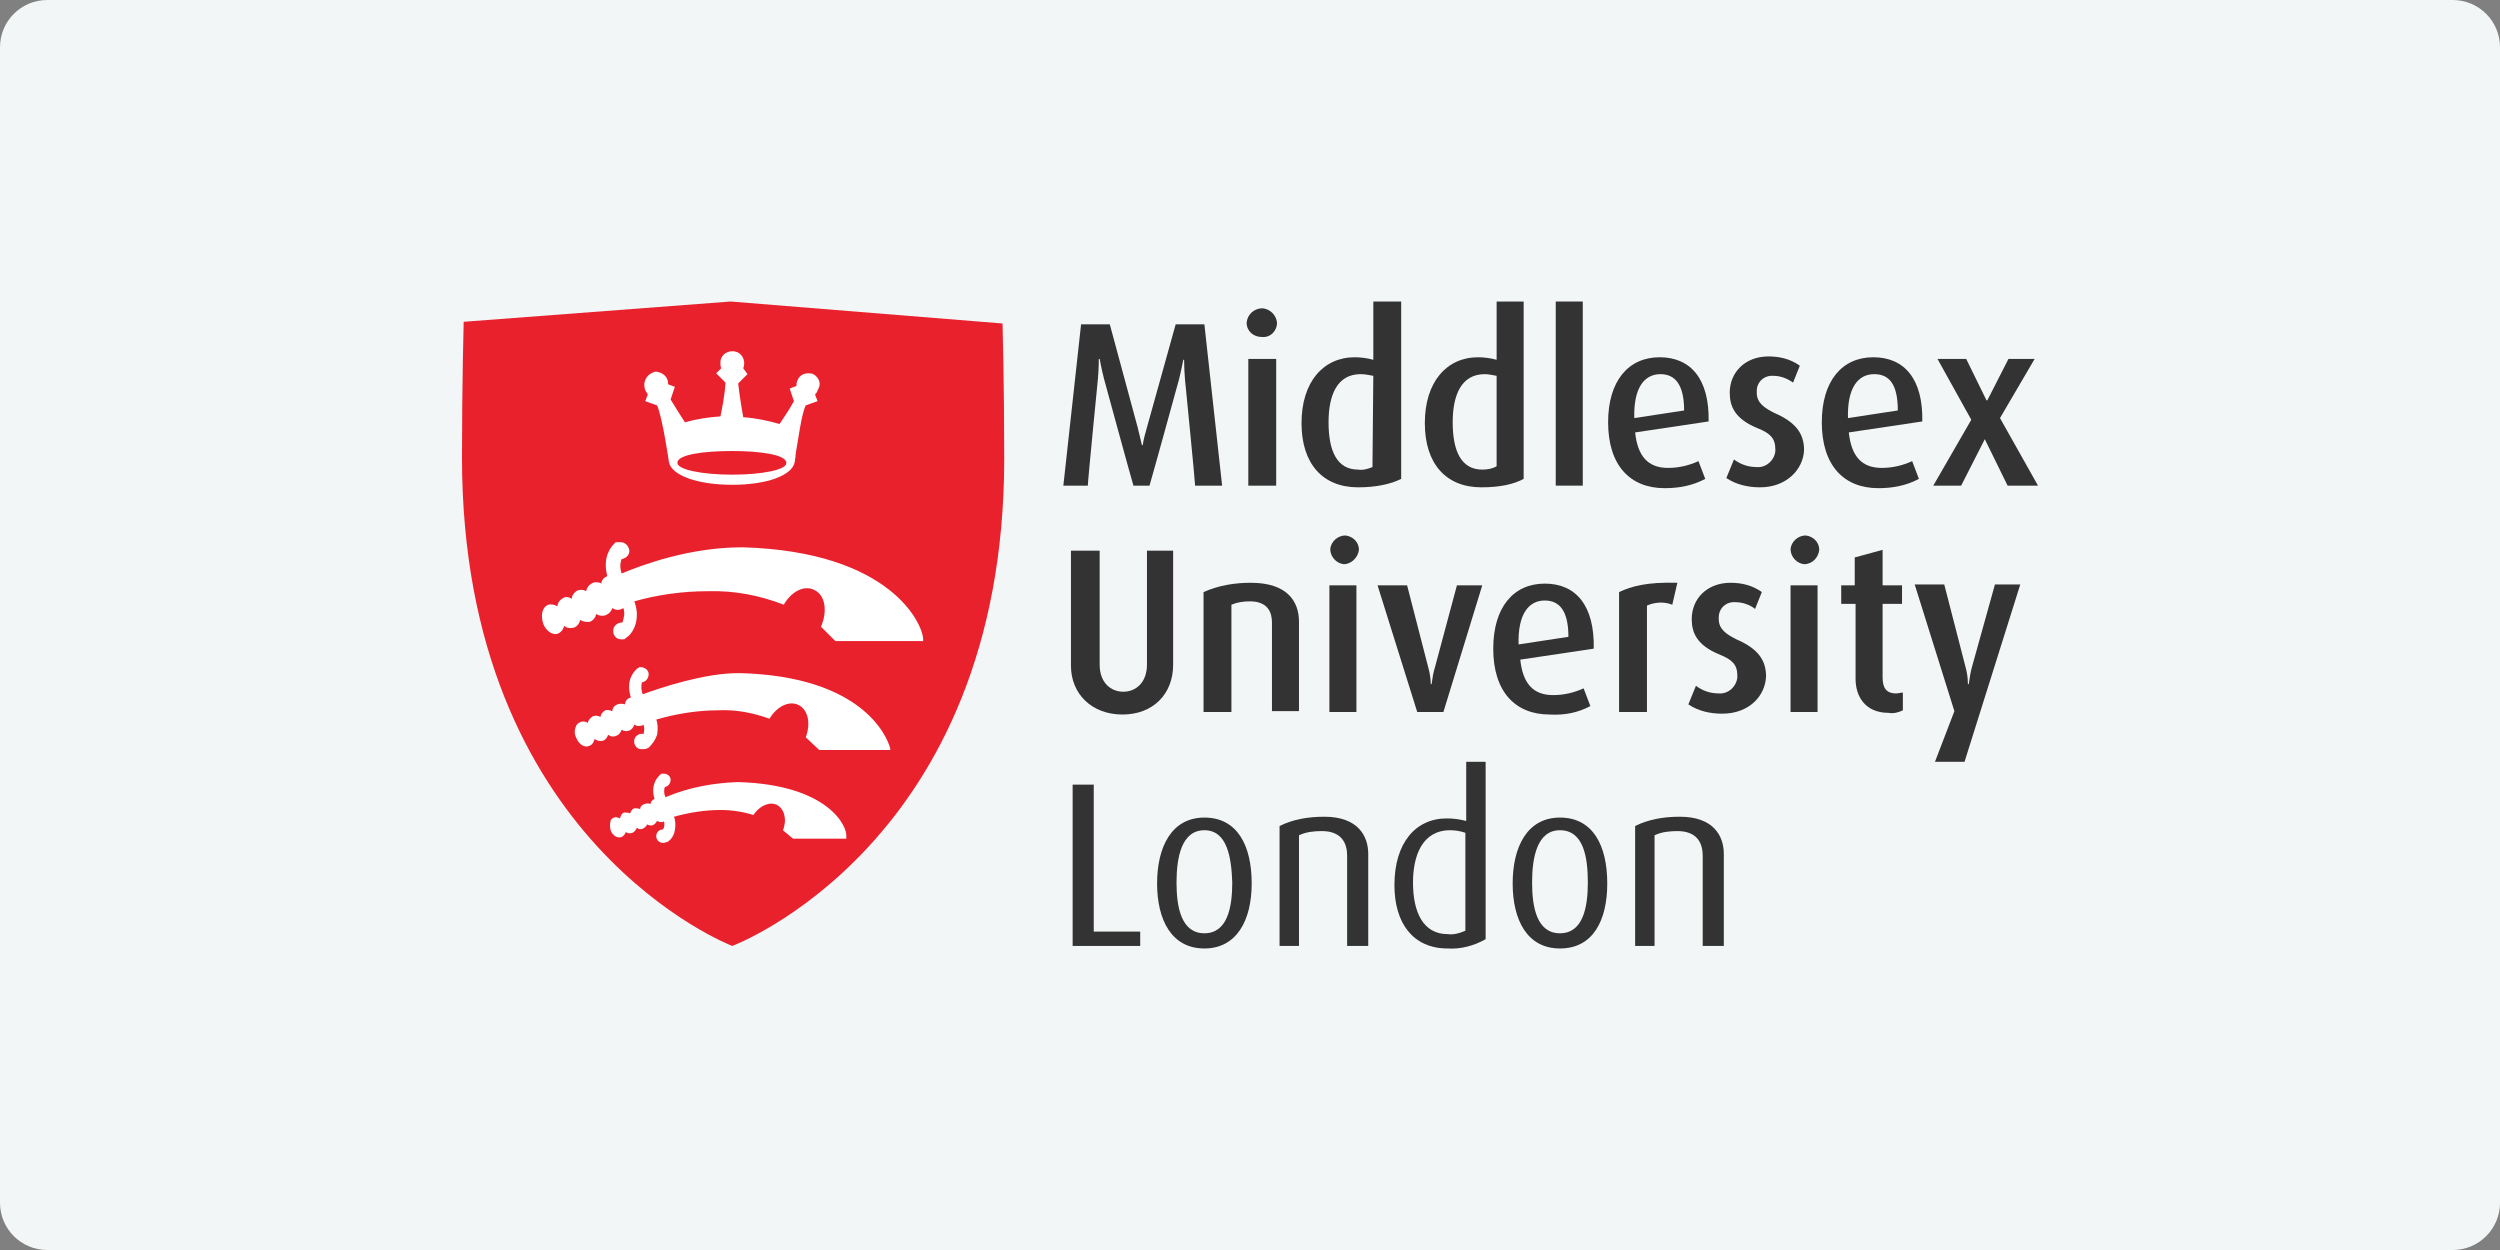 <?xml version="1.0" encoding="utf-8"?>
<!-- Generator: Adobe Illustrator 25.0.0, SVG Export Plug-In . SVG Version: 6.00 Build 0)  -->
<svg version="1.1" id="Layer_1" xmlns="http://www.w3.org/2000/svg" xmlns:xlink="http://www.w3.org/1999/xlink" x="0px" y="0px"
	 viewBox="0 0 296 148" style="enable-background:new 0 0 296 148;" xml:space="preserve">
<rect x="0" y="0" width="296" height="148" fill="#808080" stroke="none"/>
<style type="text/css">
	.st0{fill:#F3F6F7;}
	.st1{fill:#B82234;}
	.st2{fill:#FDB515;}
	.st3{fill:#FFFFFF;}
	.st4{fill:#006599;}
	.st5{fill:#1B3E6F;}
	.st6{fill-rule:evenodd;clip-rule:evenodd;fill:#1B3E6F;}
	.st7{fill:#041E42;}
	.st8{fill:#414042;}
	.st9{fill:#213232;}
	.st10{fill:#E9212D;}
	.st11{fill:#333333;}
	.st12{clip-path:url(#SVGID_2_);fill:#EE0C25;}
	.st13{clip-path:url(#SVGID_2_);}
	.st14{fill:#921A13;}
	.st15{fill:#09577A;}
	.st16{fill:#1792D1;}
	.st17{fill:#043951;}
	.st18{fill:#E0251F;}
	.st19{fill:#0D6B91;}
	.st20{fill:#3A3C42;}
	.st21{fill:#584074;}
	.st22{fill:#4C5C65;}
	.st23{fill:#26AC4F;}
	.st24{fill:#CCD22C;}
	.st25{fill:#6D809B;}
	.st26{fill:#032D4C;}
	.st27{fill:#CA9722;}
	.st28{fill:#231F20;}
	.st29{fill:#82BA11;}
	.st30{fill:#1D1750;}
	.st31{fill:#27628D;}
	.st32{fill:#3AC0D0;}
	.st33{fill:#FF6D3A;}
	.st34{fill:#C3A481;}
	.st35{fill:#05396F;}
	.st36{fill:#4181C7;}
</style>
<path class="st0" d="M290.4,148H5.6c-3.1,0-5.6-2.5-5.6-5.6V5.6C0,2.5,2.5,0,5.6,0h284.8c3.1,0,5.6,2.5,5.6,5.6v136.8
	C296,145.5,293.5,148,290.4,148z"/>
<g id="Layer_2_1_">
	<g id="Layer_1-2">
		<path class="st10" d="M118.7,38.3l-32.2-2.6l-31.6,2.4c0,0-0.2,7.2-0.2,16.1c0,45.6,32,57.8,32,57.8s32.2-12,32.2-57.7
			C118.9,45.5,118.7,38.3,118.7,38.3"/>
		<path class="st11" d="M141.5,57.5c0-0.5-1.2-12.6-1.2-12.6c-0.1-1.2-0.1-2.3-0.1-2.3h-0.1c0,0-0.2,1.1-0.5,2.3
			c0,0-3.3,12-3.5,12.6h-1.9c-0.2-0.6-3.5-12.7-3.5-12.7c-0.3-1.2-0.5-2.3-0.5-2.3h-0.1c0,0,0,1.1-0.1,2.3c0,0-1.2,12.1-1.2,12.7
			h-2.9l2.1-19.1h3.4l3.3,12.2c0.3,1.2,0.5,2.1,0.5,2.1h0.1c0.1-0.7,0.3-1.4,0.5-2.1l3.4-12.2h3.4l2.1,19.1H141.5z"/>
		<path class="st11" d="M147.8,42.5h3.3v15h-3.3V42.5z M149.4,39.9c-1,0-1.8-0.7-1.8-1.7c0,0,0,0,0,0c0.1-1,0.9-1.7,1.9-1.7
			c0.9,0.1,1.6,0.8,1.7,1.7C151.2,39.2,150.4,40,149.4,39.9C149.5,39.9,149.4,39.9,149.4,39.9"/>
		<path class="st11" d="M162.6,44.5c-0.5-0.1-1-0.2-1.5-0.2c-2.8,0-3.8,2.5-3.8,5.7c0,3.4,1,5.6,3.5,5.6c0.6,0.1,1.2-0.1,1.7-0.3
			L162.6,44.5z M160.8,57.7c-4.2,0-6.7-2.8-6.7-7.6c0-4.9,2.6-7.8,6.3-7.8c0.7,0,1.5,0.1,2.2,0.3v-6.9h3.3v21
			C164.7,57.3,163,57.7,160.8,57.7"/>
		<path class="st11" d="M177.2,44.5c-0.5-0.1-1-0.2-1.4-0.2c-2.8,0-3.8,2.5-3.8,5.7c0,3.4,1,5.6,3.5,5.6c0.6,0,1.2-0.1,1.7-0.4V44.5
			z M175.4,57.7c-4.2,0-6.7-2.8-6.7-7.6c0-4.9,2.6-7.8,6.3-7.8c0.7,0,1.5,0.1,2.2,0.3v-6.9h3.2v21C179.3,57.3,177.7,57.7,175.4,57.7
			"/>
		<rect x="184.2" y="35.7" class="st11" width="3.2" height="21.8"/>
		<path class="st11" d="M196.6,44.3c-1.9,0-3.2,1.6-3.1,5.2l5.9-0.9C199.4,45.5,198.3,44.3,196.6,44.3 M193.6,51.2
			c0.3,2.8,1.5,4.2,3.9,4.2c1.3,0,2.5-0.3,3.6-0.8l0.8,2.1c-1.5,0.8-3.1,1.1-4.8,1.1c-4.1,0-6.7-2.7-6.7-7.8c0-4.9,2.4-7.7,6.1-7.7
			s5.9,2.6,5.8,7.6L193.6,51.2z"/>
		<path class="st11" d="M208.4,57.7c-1.4,0-2.8-0.3-4-1.1l0.9-2.2c0.8,0.6,1.7,0.9,2.7,0.9c1.1,0.1,2.1-0.8,2.2-1.9
			c0-0.1,0-0.1,0-0.2c0-1.3-0.6-1.9-2.1-2.5c-2.7-1.1-3.3-2.6-3.3-4.2c0-2.4,1.8-4.3,4.6-4.3c1.3,0,2.6,0.3,3.7,1.1l-0.8,2
			c-0.7-0.5-1.5-0.8-2.3-0.8c-1.1-0.1-2,0.7-2,1.8c0,0.1,0,0.1,0,0.2c0,1.2,0.9,1.8,2.1,2.4c2.8,1.2,3.5,2.7,3.5,4.4
			C213.5,55.6,211.5,57.7,208.4,57.7"/>
		<path class="st11" d="M221.9,44.3c-1.9,0-3.2,1.6-3.1,5.2l5.9-0.9C224.7,45.5,223.7,44.3,221.9,44.3 M218.9,51.2
			c0.3,2.8,1.5,4.2,3.9,4.2c1.3,0,2.5-0.3,3.6-0.8l0.8,2.1c-1.5,0.8-3.1,1.1-4.8,1.1c-4.1,0-6.7-2.7-6.7-7.8c0-4.9,2.4-7.7,6.1-7.7
			s5.9,2.6,5.8,7.6L218.9,51.2z"/>
		<polygon class="st11" points="237.8,42.5 235.3,47.4 235.2,47.4 232.8,42.5 229.4,42.5 233.4,49.7 228.9,57.5 232.2,57.5 235,52 
			235,52 237.7,57.5 241.3,57.5 236.8,49.5 240.9,42.5 		"/>
		<path class="st11" d="M132.9,84.6c-3.6,0-6.1-2.4-6.1-5.8V65.2h3.4v13.5c0,2.1,1.3,3.2,2.8,3.2c1.5,0,2.8-1.1,2.8-3.2V65.2h3.1
			v13.5C138.9,82.2,136.5,84.6,132.9,84.6"/>
		<path class="st11" d="M150.6,84.3V73.7c0-1.2-0.5-2.5-2.6-2.5c-0.8,0-1.5,0.1-2.2,0.4v12.7h-3.3V70.1c1.8-0.8,3.7-1.1,5.6-1.1
			c4.3,0,5.7,2.2,5.7,4.6v10.6H150.6z"/>
		<path class="st11" d="M157.4,69.3h3.2v15h-3.2V69.3z M159.1,66.8c-0.9-0.1-1.6-0.9-1.6-1.8c0.1-0.9,0.9-1.6,1.8-1.6
			c0.9,0.1,1.6,0.8,1.6,1.7C160.8,66,160,66.8,159.1,66.8"/>
		<path class="st11" d="M170.9,84.3h-3.1l-4.7-15h3.5l2.5,9.7c0.2,0.7,0.3,1.4,0.3,2h0.1c0.1-0.7,0.2-1.4,0.4-2l2.6-9.7h3
			L170.9,84.3z"/>
		<path class="st11" d="M182.9,71.1c-1.9,0-3.2,1.6-3.1,5.2l5.9-0.9C185.7,72.4,184.7,71.1,182.9,71.1 M180,78.1
			c0.3,2.8,1.5,4.2,3.9,4.2c1.3,0,2.5-0.3,3.6-0.8l0.8,2.1c-1.5,0.8-3.1,1.1-4.8,1c-4.1,0-6.7-2.7-6.7-7.8c0-4.9,2.4-7.7,6.1-7.7
			s5.9,2.6,5.8,7.7L180,78.1z"/>
		<path class="st11" d="M198,71.6c-1-0.4-2.1-0.3-3,0.1v12.6h-3.3V70.1c1.5-0.7,3.3-1.2,6.9-1.1L198,71.6z"/>
		<path class="st11" d="M203.9,84.5c-1.4,0-2.8-0.3-4-1.1l0.9-2.2c0.8,0.6,1.7,0.9,2.7,0.9c1.1,0.1,2.1-0.8,2.2-1.9
			c0-0.1,0-0.1,0-0.2c0-1.3-0.6-1.9-2.1-2.5c-2.7-1.1-3.3-2.6-3.3-4.2c0-2.4,1.8-4.3,4.6-4.3c1.3,0,2.6,0.3,3.7,1.1l-0.8,2
			c-0.6-0.5-1.5-0.8-2.3-0.8c-1.1-0.1-2,0.7-2,1.8c0,0.1,0,0.1,0,0.2c0,1.2,0.9,1.8,2.1,2.4c2.8,1.2,3.5,2.7,3.5,4.4
			C209,82.4,207.1,84.5,203.9,84.5"/>
		<path class="st11" d="M212,69.3h3.2v15H212V69.3z M213.6,66.8c-0.9-0.1-1.6-0.9-1.6-1.8c0.1-0.9,0.9-1.6,1.8-1.6
			c0.9,0.1,1.6,0.8,1.6,1.7C215.3,66,214.6,66.8,213.6,66.8"/>
		<path class="st11" d="M223.6,84.4c-2.8,0-3.9-2-3.9-4v-8.9H218v-2.2h1.6V66l3.3-0.9v4.2h2.3v2.2h-2.3v8.7c0,1.2,0.4,1.9,1.6,1.9
			c0.3,0,0.5-0.1,0.8-0.1v2.1C224.7,84.4,224.1,84.5,223.6,84.4"/>
		<path class="st11" d="M232.6,90.2h-3.5l2.3-6l-4.7-15h3.5l2.5,9.7c0.2,0.7,0.3,1.4,0.3,2.1h0.1c0.1-0.7,0.2-1.4,0.4-2.1l2.7-9.7h3
			L232.6,90.2z"/>
		<polygon class="st11" points="127,92.9 127,112 135,112 135,110.3 129.5,110.3 129.5,92.9 		"/>
		<path class="st11" d="M142.6,98.3c-2.7,0-3.3,3.2-3.3,6.2c0,3,0.6,6,3.3,6c2.7,0,3.3-3,3.3-6C145.8,101.5,145.3,98.3,142.6,98.3
			 M142.6,112.3c-3.9,0-5.6-3.4-5.6-7.7s1.7-7.8,5.6-7.8s5.6,3.3,5.6,7.8C148.2,109,146.4,112.3,142.6,112.3"/>
		<path class="st11" d="M159.5,112v-10.7c0-1.4-0.6-2.9-3-2.9c-0.9,0-1.9,0.1-2.7,0.5V112h-2.3V97.8c1.6-0.8,3.4-1.1,5.3-1.1
			c4,0,5.2,2.3,5.2,4.4V112L159.5,112z"/>
		<path class="st11" d="M173.5,98.6c-0.6-0.2-1.2-0.3-1.8-0.3c-3.3,0-4.4,3-4.4,6.2c0,3.5,1.2,6.1,4.1,6.1c0.7,0.1,1.4-0.1,2.1-0.4
			V98.6z M171.4,112.3c-4.1,0-6.3-3-6.3-7.5c0-5,2.5-7.9,6.2-7.9c0.8,0,1.5,0.1,2.3,0.3v-7h2.3v21
			C174.5,112,172.9,112.4,171.4,112.3"/>
		<path class="st11" d="M184.7,98.3c-2.7,0-3.3,3.2-3.3,6.2c0,3,0.6,6,3.3,6s3.3-3,3.3-6C188,101.5,187.5,98.3,184.7,98.3
			 M184.7,112.3c-3.9,0-5.6-3.4-5.6-7.7s1.7-7.8,5.6-7.8s5.6,3.3,5.6,7.8C190.3,109,188.6,112.3,184.7,112.3"/>
		<path class="st11" d="M201.6,112v-10.7c0-1.4-0.6-2.9-3-2.9c-0.9,0-1.9,0.1-2.7,0.5V112h-2.3V97.8c1.6-0.8,3.4-1.1,5.3-1.1
			c4,0,5.2,2.3,5.2,4.4V112L201.6,112z"/>
		<path class="st3" d="M87.9,64.8c-6.3,0-11.9,2.1-14.3,3.1c-0.2-0.6-0.2-1.2,0-1.7c0.6-0.1,1-0.6,0.9-1.1c-0.1-0.5-0.5-0.9-1-0.9
			c0,0-0.1,0-0.1,0l-0.2,0L73,64.2l-0.1,0l-0.1,0.1l-0.1,0.1c-0.3,0.3-1.4,1.5-0.8,3.8c-0.4,0.2-0.7,0.5-0.7,0.9
			c-0.3-0.2-0.7-0.2-1-0.1c-0.4,0.2-0.7,0.5-0.8,1c-0.3-0.2-0.7-0.2-1-0.1c-0.4,0.2-0.7,0.6-0.7,1c-0.3-0.2-0.7-0.3-1-0.1
			c-0.4,0.2-0.7,0.6-0.7,1c-0.3-0.2-0.7-0.3-1.1-0.2c-0.7,0.3-0.9,1.2-0.6,2.2c0.3,0.9,1.2,1.5,1.8,1.2c0.4-0.2,0.6-0.5,0.7-0.9
			c0.3,0.3,0.8,0.3,1.2,0.2c0.4-0.2,0.6-0.5,0.7-0.9c0.3,0.2,0.8,0.3,1.2,0.2c0.4-0.2,0.6-0.5,0.7-0.9c0.3,0.2,0.8,0.3,1.2,0.1
			c0.4-0.2,0.6-0.5,0.7-0.8c0.3,0.2,0.7,0.3,1.1,0.1c0.1,0,0.1-0.1,0.2-0.1c0.2,0.5,0.1,1.1-0.1,1.7h0c-0.6,0-1.1,0.4-1.1,1
			c0,0,0,0,0,0c0,0.6,0.4,1,1,1c0.2,0,0.4,0,0.5-0.1H74c0.7-0.4,1.1-1.1,1.3-1.9c0.2-0.9,0.1-1.7-0.2-2.5c2.8-0.8,5.8-1.2,8.7-1.2
			c3.1-0.1,6.2,0.5,9,1.6c0.9-1.6,2.5-2.4,3.7-1.7c1.2,0.6,1.5,2.5,0.7,4.3l1.7,1.7h10.4v-0.2C109.3,74,105.6,65.3,87.9,64.8"/>
		<path class="st3" d="M87.7,79.7h-0.3c-4,0-9.1,1.7-11.3,2.5c-0.2-0.5-0.2-1-0.1-1.4c0.5-0.1,0.8-0.5,0.8-1c0-0.4-0.4-0.8-0.9-0.8
			c0,0-0.1,0-0.1,0c0,0-0.1,0-0.1,0c0,0-0.1,0-0.1,0.1h-0.1l-0.1,0.1l-0.1,0.1c-0.4,0.4-1.2,1.4-0.6,3.3c0,0-0.1,0-0.1,0
			c-0.3,0.1-0.6,0.4-0.6,0.8c-0.3-0.1-0.6-0.1-0.9,0c-0.3,0.1-0.6,0.4-0.6,0.8c-0.3-0.1-0.6-0.2-0.8-0.1c-0.3,0.1-0.6,0.5-0.6,0.8
			c-0.3-0.2-0.6-0.2-0.9-0.1c-0.3,0.2-0.6,0.5-0.6,0.8c-0.4-0.3-1-0.2-1.3,0.2c-0.1,0.1-0.1,0.2-0.1,0.2c-0.2,0.4-0.2,0.9,0,1.3
			c0.3,0.8,1,1.3,1.6,1c0.3-0.1,0.5-0.4,0.6-0.8c0.3,0.2,0.6,0.3,1,0.2c0.3-0.1,0.5-0.4,0.6-0.7c0.3,0.2,0.6,0.3,1,0.1
			c0.3-0.1,0.5-0.4,0.6-0.7c0.3,0.2,0.6,0.2,0.9,0.1c0.3-0.1,0.5-0.4,0.6-0.7c0.3,0.2,0.6,0.2,0.9,0.1c0.1,0,0.2-0.1,0.2-0.1
			c0.1,0.4,0.1,0.7,0,1.1l0,0c-0.5-0.1-1,0.2-1.1,0.7c-0.1,0.5,0.2,1,0.7,1.1c0.1,0,0.3,0,0.4,0c0.1,0,0.3,0,0.4-0.1h0.1
			c0.5-0.4,0.9-1,1.1-1.6c0.1-0.6,0.1-1.3-0.1-1.8c2.4-0.7,4.9-1.1,7.4-1.1c2-0.1,4.1,0.3,6,1c0.9-1.5,2.4-2.2,3.5-1.6
			s1.4,2.2,0.8,3.8l1.6,1.5h8.4v-0.2C105,87.1,102,80.1,87.7,79.7"/>
		<path class="st3" d="M87.4,92.6h-0.1c-2.8,0.1-5.6,0.6-8.3,1.7l-0.2,0.1c-0.2-0.4-0.2-0.8-0.1-1.2c0.4-0.1,0.7-0.4,0.7-0.9
			c0-0.4-0.4-0.7-0.8-0.7c0,0-0.1,0-0.1,0c0,0-0.1,0-0.1,0l-0.1,0h0l-0.1,0.1L78,91.9c-0.2,0.2-1,1.1-0.5,2.7l0,0
			c-0.3,0.1-0.4,0.3-0.5,0.6c-0.2-0.1-0.4-0.1-0.7,0c-0.3,0.1-0.5,0.3-0.5,0.6c-0.2-0.1-0.5-0.1-0.7-0.1c-0.3,0.1-0.4,0.4-0.5,0.6
			c-0.2-0.1-0.5-0.1-0.7-0.1c-0.3,0.1-0.4,0.4-0.5,0.7c-0.2-0.1-0.5-0.2-0.7-0.1c-0.2,0.1-0.4,0.2-0.4,0.4c-0.1,0.3-0.1,0.7,0,1.1
			c0.2,0.6,0.8,1,1.3,0.8c0.2-0.1,0.4-0.3,0.5-0.6c0.2,0.2,0.5,0.2,0.8,0.1c0.2-0.1,0.4-0.3,0.5-0.6c0.3,0.3,0.8,0.2,1.1-0.2
			c0.1-0.1,0.1-0.1,0.1-0.2c0.2,0.1,0.5,0.2,0.7,0.1c0.2-0.1,0.4-0.3,0.5-0.5c0.2,0.1,0.5,0.2,0.7,0.1c0.1,0,0.1,0,0.1-0.1
			c0.1,0.3,0.1,0.7-0.1,1c-0.4,0-0.8,0.3-0.8,0.8c0,0.4,0.3,0.8,0.8,0.8c0.1,0,0.2,0,0.4-0.1l0.1,0c0.5-0.3,0.8-0.8,0.9-1.4
			c0.1-0.5,0.1-1.1-0.1-1.6c1.8-0.5,3.7-0.8,5.5-0.8c1.3,0,2.7,0.2,3.9,0.6c0.8-1.2,2-1.6,2.8-1.2c0.9,0.5,1.2,1.8,0.7,3l1.2,1h6.3
			v-0.2C100.4,97.9,98.1,92.9,87.4,92.6"/>
		<path class="st3" d="M86.7,56.2c-3.6,0-6.5-0.6-6.5-1.4c0-1,3.2-1.4,6.5-1.4c3.1,0,6.4,0.4,6.4,1.4C93.2,55.6,90.3,56.2,86.7,56.2
			 M96.3,44.3c-0.2-0.1-0.4-0.1-0.6-0.1c-0.6,0-1.1,0.3-1.3,0.9c-0.1,0.2-0.1,0.4-0.1,0.6l-0.8,0.3l0.5,1.5
			c-0.6,1.1-1.3,2.1-1.7,2.7c-1.4-0.4-2.8-0.7-4.3-0.8c-0.1-0.5-0.4-2.3-0.6-4l1.1-1.1L88,43.6c0.3-0.7,0-1.6-0.7-1.9
			s-1.6,0-1.9,0.7c-0.1,0.2-0.1,0.4-0.1,0.6c0,0.2,0,0.4,0.1,0.6l-0.6,0.6l1.1,1.1c-0.1,1.7-0.5,3.5-0.6,4c-1.4,0.1-2.8,0.3-4.2,0.7
			c-0.4-0.6-1.1-1.7-1.7-2.7l0.5-1.5l-0.8-0.3c0-0.2,0-0.4-0.1-0.6c-0.2-0.5-0.7-0.8-1.3-0.9c-0.2,0-0.4,0.1-0.6,0.2
			c-0.7,0.4-1,1.2-0.7,2c0.1,0.2,0.2,0.3,0.3,0.5l-0.3,0.8l1.4,0.5c0.6,1.3,1.4,6.6,1.4,6.7c0.3,1.6,3.4,2.7,7.5,2.7
			s7.1-1.1,7.4-2.7c0-0.2,0.1-0.5,0.1-0.9c0.3-1.7,0.7-4.8,1.2-5.8l1.4-0.5l-0.3-0.8c0.1-0.1,0.3-0.3,0.3-0.5
			C97.3,45.5,97,44.7,96.3,44.3"/>
	</g>
</g>
</svg>
